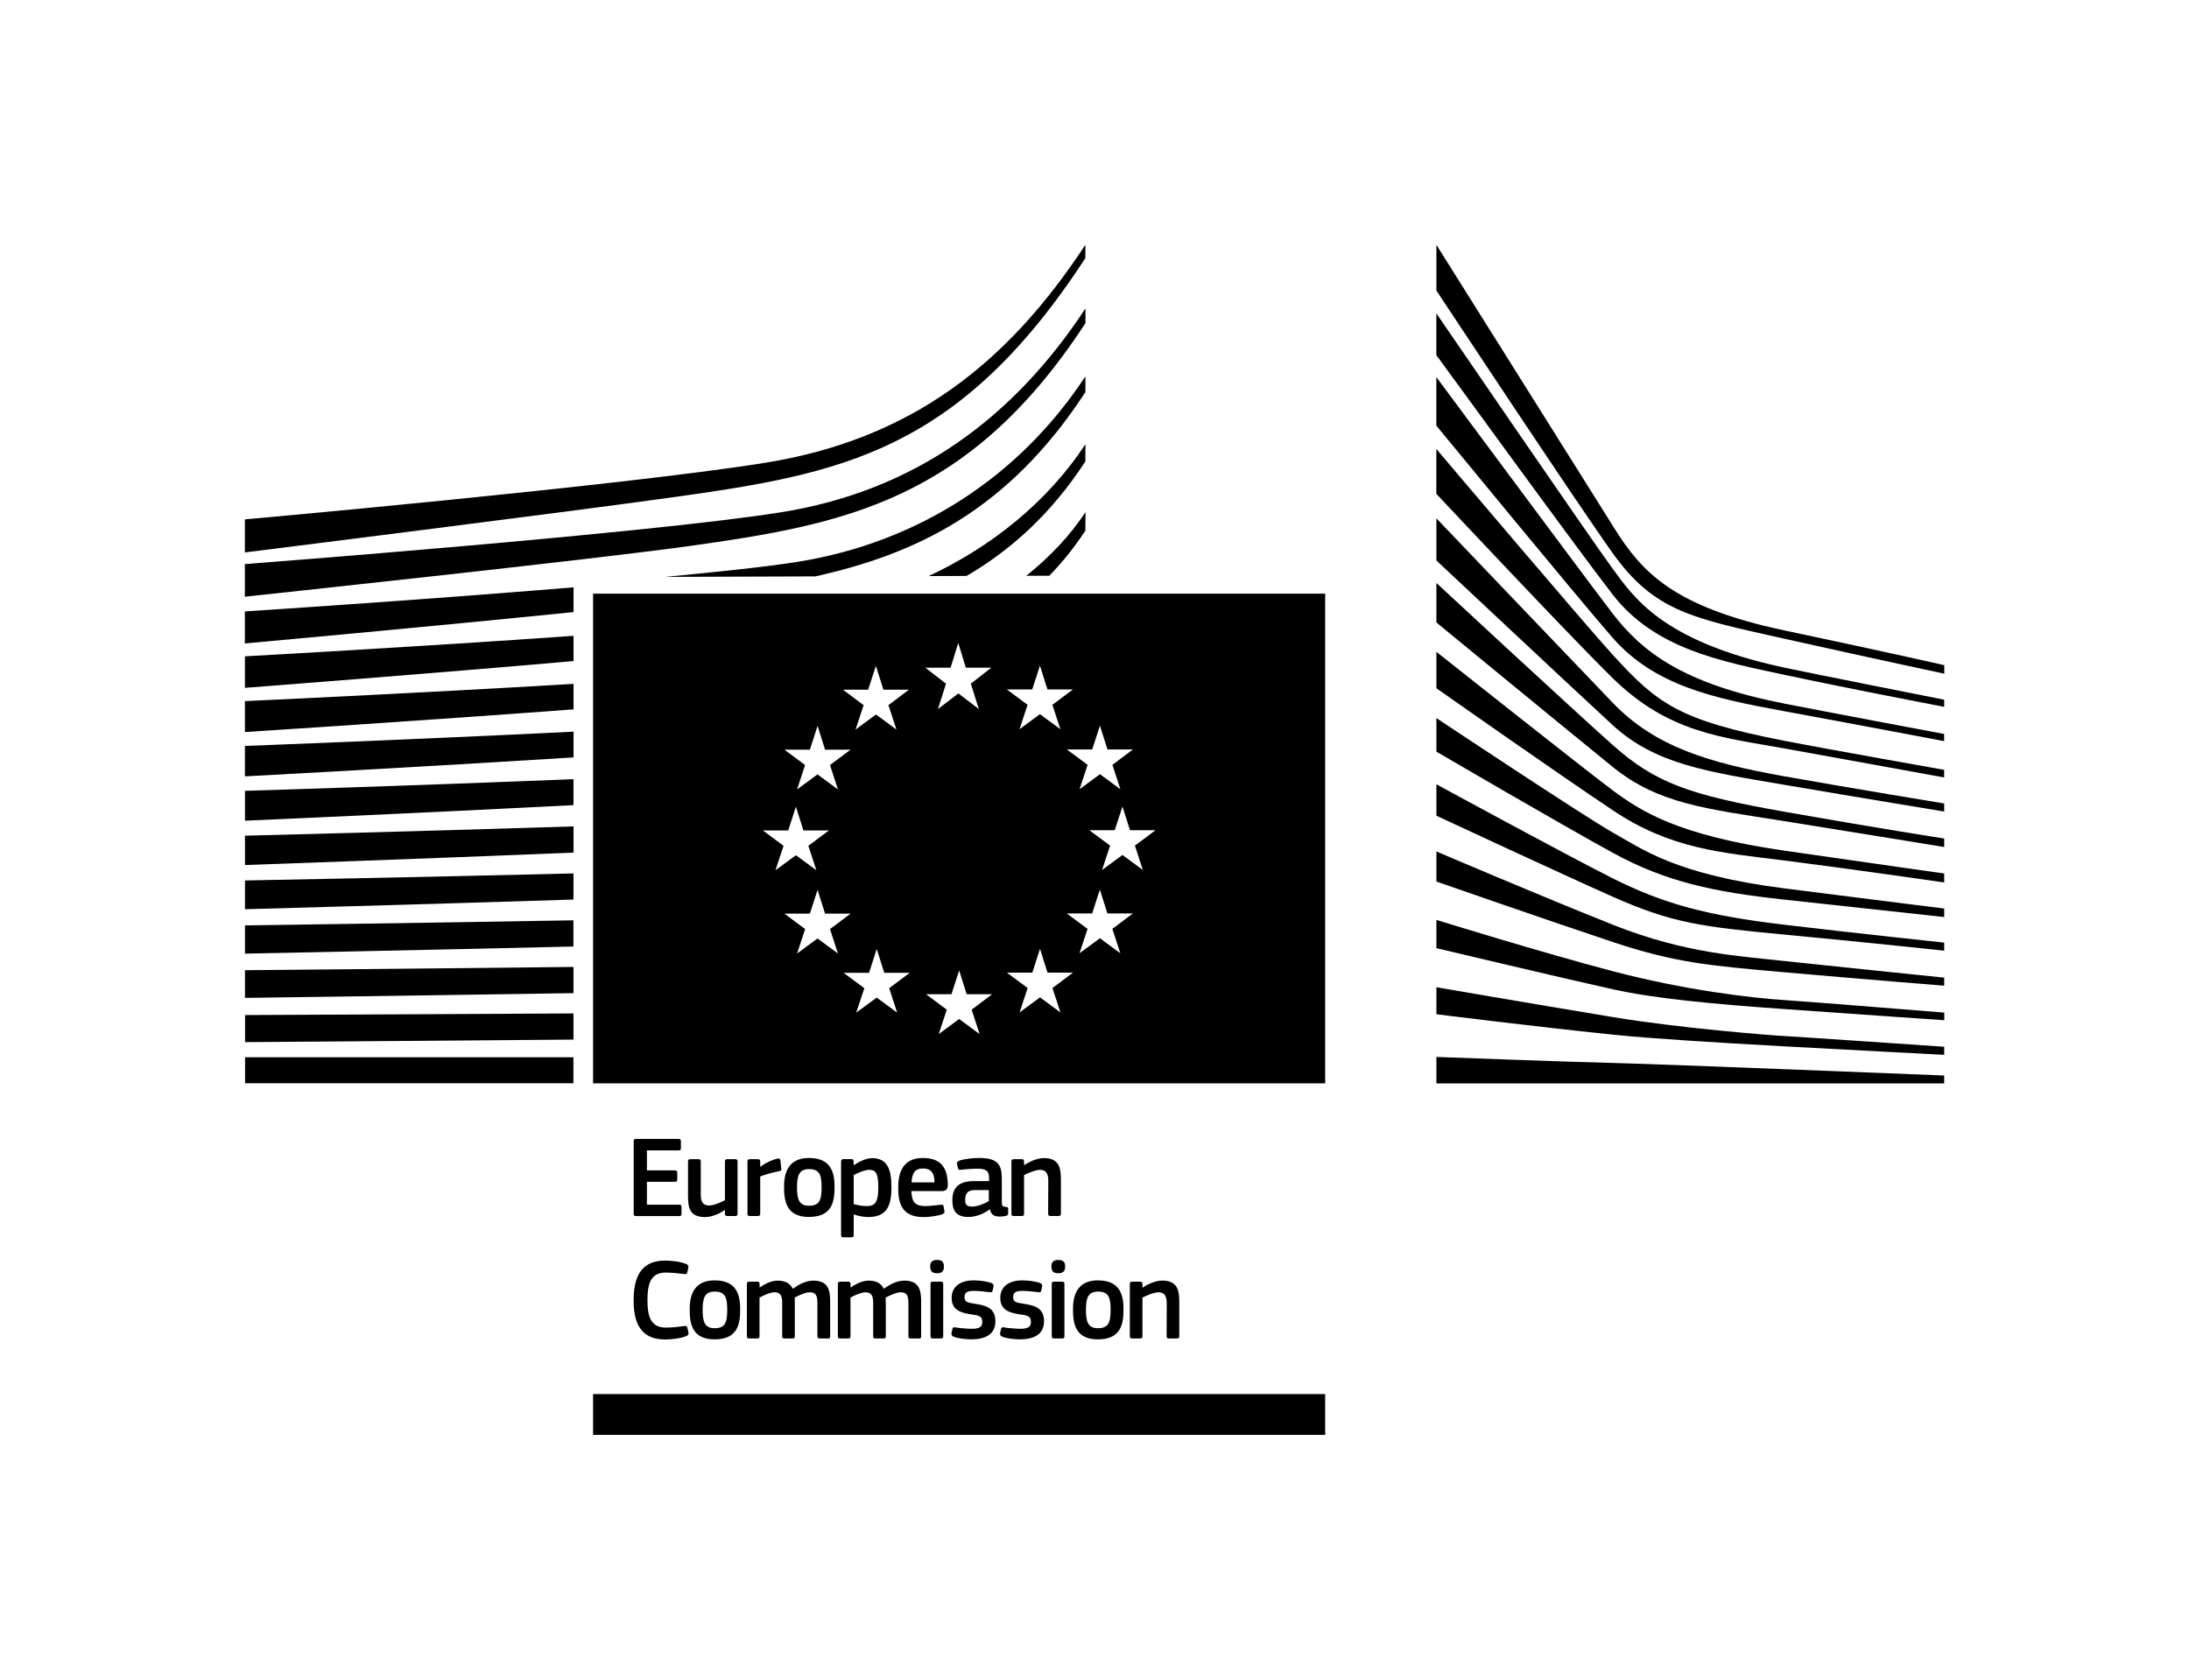 <?xml version="1.0" encoding="UTF-8"?>
<svg id="Logos" xmlns="http://www.w3.org/2000/svg" viewBox="0 0 341.67 262.22">
  <defs>
    <style>
      .cls-1 {
        fill: #000;
        stroke-width: 0px;
      }
    </style>
  </defs>
  <path class="cls-1" d="M224.2,38.22s23.47,37.39,27.77,44.24c4.29,6.85,9.2,12.28,26.57,15.96,17.37,3.68,24.93,5.42,24.93,5.42v1.33s-11.04-2.35-25.24-5.52c-14.2-3.17-20.01-4.24-26.48-13.25-5.39-7.5-27.55-41.04-27.55-41.04v-7.15Z"/>
  <path class="cls-1" d="M224.2,80.92s21.37,22.39,27.55,28.82c6.56,6.82,14.95,9.34,26.59,11.42,11.11,1.98,25.12,4.27,25.12,4.27v1.26s-13.16-2.16-25.12-4.2c-11.73-2.01-19.94-3.13-26.66-9.32-6.02-5.54-27.48-25.67-27.48-25.67v-6.59Z"/>
  <path class="cls-1" d="M224.2,91.01s20.32,18.87,27.55,25.32c6.65,5.93,12.04,7.78,26.66,10.37,14.62,2.59,25.05,4.2,25.05,4.2v1.33s-13.23-2.17-25.12-4.07c-11.89-1.89-19.47-2.64-26.59-8.41-8.21-6.66-27.55-22.58-27.55-22.58v-6.17Z"/>
  <path class="cls-1" d="M224.2,101.76s23.21,18.42,27.55,21.64c4.34,3.22,10.08,6.98,26.73,9.39,16.51,2.39,24.98,3.57,24.98,3.57v1.4s-14.97-2.17-24.98-3.43c-10.01-1.26-17.68-1.8-26.66-7.78-8.74-5.82-27.62-19.11-27.62-19.11v-5.68Z"/>
  <path class="cls-1" d="M224.2,112.1s23.28,15.5,27.69,17.96c4.41,2.45,9.59,6.45,26.59,8.62,17,2.17,24.98,3.15,24.98,3.15v1.33s-14.06-1.54-25.05-2.73c-10.98-1.19-18.47-2.8-26.66-7.29-8.19-4.48-27.55-15.8-27.55-15.8v-5.24Z"/>
  <path class="cls-1" d="M224.2,122.44s20.58,11.2,27.55,14.69c7.77,3.9,14.49,5.77,26.66,7.22,11.95,1.42,25.05,2.8,25.05,2.8v1.26s-12.11-1.3-25.05-2.52c-12.83-1.22-17.4-1.78-26.66-5.89-8.28-3.68-27.55-12.66-27.55-12.66v-4.91Z"/>
  <path class="cls-1" d="M224.2,132.92s16.26,6.96,27.69,11.5c11.24,4.46,19.83,4.84,26.66,5.61,3.01.34,24.91,2.59,24.91,2.59v1.26s-13.08-1.05-24.98-2.1c-11.9-1.05-17.03-1.5-26.66-4.69-9.75-3.24-27.62-9.47-27.62-9.47v-4.69Z"/>
  <path class="cls-1" d="M224.2,143.61s16.42,5.09,27.62,8.03c11.2,2.94,21.48,4.14,26.66,4.48,5.18.35,24.99,1.96,24.99,1.96v1.19s-11.27-.77-25.06-1.75c-11.15-.79-20.1-1.63-26.66-3.08-7.26-1.6-27.55-6.42-27.55-6.42v-4.41Z"/>
  <path class="cls-1" d="M224.2,154.12s13.43,2.32,27.62,4.67c10.64,1.76,25.05,2.87,26.59,2.94,1.54.07,25.05,1.68,25.05,1.68v1.26s-15.05-.78-25.05-1.33c-10.42-.58-20.78-1.21-26.66-1.82-13.18-1.37-27.55-3.19-27.55-3.19v-4.21Z"/>
  <path class="cls-1" d="M224.2,165s21.18.8,27.62.94c6.44.14,51.64,1.96,51.64,1.96v1.23h-79.26v-4.13Z"/>
  <path class="cls-1" d="M278.4,104.2c-19.17-4.13-23.51-11.14-26.73-15.48-3.22-4.35-27.48-39.8-27.48-39.8v6.52c.96,1.25,21.72,29.91,27.55,37.41,6.57,8.45,16.86,10.37,26.66,12.47,9.79,2.1,25.06,5.03,25.06,5.03v-1.12s-20.1-3.97-25.06-5.03Z"/>
  <path class="cls-1" d="M278.4,109.81c-15.74-3.08-22.11-8.06-26.73-14.08-4.62-6.03-27.48-36.86-27.48-36.86v7.58c.96,1.13,21.87,26.65,27.48,33.07,6.54,7.49,15.67,9.46,26.73,11.49,11.06,2.03,25.05,4.69,25.05,4.69v-1.12s-15.97-2.99-25.05-4.76Z"/>
  <path class="cls-1" d="M278.4,115.62c-16.37-3.18-19.73-5.79-26.66-13.38-4.36-4.77-26.61-31.04-27.55-32.15v7s20.79,22.18,27.48,28.73c8.77,8.6,17,9.25,26.73,11,9.73,1.75,25.05,4.55,25.05,4.55v-1.19s-18.5-3.28-25.05-4.55Z"/>
  <g>
    <path class="cls-1" d="M38.23,93.15s54.2-5.78,69.38-7.91c24-3.36,43.64-6.94,61.81-34.79,0,0,.02-1.58,0-2.29-11.13,16.93-26.48,28.48-47.62,31.83-20.65,3.28-83.58,8.07-83.58,8.07v5.09Z"/>
    <path class="cls-1" d="M38.22,86.24s50.23-6.29,66.78-8.61c26.18-3.66,44.59-6.95,64.41-37.33,0,0,.01-1.31,0-2.08-12.14,18.47-27.13,30.4-50.19,34.06-22.53,3.58-81,8.8-81,8.8v5.17Z"/>
  </g>
  <rect class="cls-1" x="38.25" y="165.05" width="51.25" height="4.06"/>
  <path class="cls-1" d="M169.41,82.85s.03-2.39.02-2.9c-2.41,3.67-5.58,7-9.24,9.93h3.59c2.02-2.08,3.91-4.41,5.62-7.03Z"/>
  <path class="cls-1" d="M169.41,72.05s.02-2.12.01-2.7c-5.81,8.84-14.46,15.9-24.46,20.58l5.9-.02c6.82-3.97,13.16-9.61,18.54-17.86Z"/>
  <path class="cls-1" d="M169.41,61.25s.02-1.85,0-2.49c-10.11,15.39-25.83,25.92-45.05,28.97-4.55.72-11.96,1.52-20.57,2.33l23.47-.08c15.49-3.45,29.99-10.12,42.13-28.73Z"/>
  <path class="cls-1" d="M206.73,92.68h-114.16v76.44h114.27v-76.44h-.12ZM171.68,113.28l1.18,3.72h3.97l-3.2,2.4,1.25,3.81-3.19-2.35-3.19,2.35,1.26-3.81-3.24-2.4h3.96l1.2-3.72ZM161.12,107.63l1.2-3.72,1.17,3.72h3.98l-3.21,2.4,1.25,3.81-3.19-2.35-3.19,2.35,1.26-3.81-3.24-2.4h3.97ZM135.51,107.67l1.2-3.72,1.18,3.72h3.98l-3.2,2.41,1.25,3.81-3.19-2.35-3.19,2.35,1.26-3.81-3.23-2.41h3.96ZM126.41,117.03l1.2-3.72,1.17,3.72h3.98l-3.21,2.4,1.24,3.81-3.19-2.35-3.19,2.35,1.25-3.81-3.23-2.4h3.97ZM119.07,129.64h3.96l1.2-3.71,1.17,3.71h3.98l-3.21,2.4,1.25,3.81-3.19-2.34-3.19,2.34,1.26-3.81-3.23-2.4ZM127.61,146.5l-3.19,2.35,1.25-3.81-3.23-2.41h3.97l1.2-3.71,1.17,3.71h3.98l-3.21,2.41,1.24,3.81-3.19-2.35ZM140.03,158.08l-3.19-2.35-3.19,2.35,1.26-3.81-3.23-2.4h3.96l1.2-3.72,1.18,3.72h3.97l-3.2,2.4,1.24,3.81ZM148.37,104.23l1.2-3.86,1.18,3.86h3.98l-3.2,2.5,1.25,3.96-3.19-2.44-3.19,2.44,1.26-3.96-3.23-2.5h3.96ZM152.9,161.43l-3.19-2.35-3.19,2.35,1.26-3.81-3.24-2.41h3.97l1.2-3.72,1.17,3.72h3.98l-3.2,2.41,1.24,3.81ZM165.52,158.05l-3.19-2.35-3.19,2.35,1.26-3.81-3.24-2.4h3.97l1.2-3.72,1.17,3.72h3.98l-3.21,2.4,1.25,3.81ZM174.87,148.82l-3.19-2.35-3.19,2.35,1.26-3.81-3.24-2.41h3.96l1.2-3.72,1.18,3.72h3.97l-3.2,2.41,1.25,3.81ZM178.39,135.82l-3.19-2.35-3.19,2.35,1.26-3.81-3.24-2.4h3.96l1.21-3.71,1.17,3.71h3.98l-3.21,2.4,1.24,3.81Z"/>
  <path class="cls-1" d="M89.51,158.21c-26.15.14-51.26.25-51.26.25v4.23s26.3-.19,51.26-.4v-4.08Z"/>
  <path class="cls-1" d="M89.51,150.95c-25.97.29-51.27.51-51.27.51v4.32s26.57-.35,51.27-.74v-4.09Z"/>
  <path class="cls-1" d="M89.5,143.67c-25.78.45-51.26.79-51.26.79v4.41s26.85-.53,51.26-1.11v-4.09Z"/>
  <path class="cls-1" d="M89.51,136.35c-25.59.63-51.27,1.1-51.27,1.1v4.49s27.16-.74,51.27-1.51v-4.09Z"/>
  <path class="cls-1" d="M89.52,129.01c-25.4.81-51.28,1.45-51.28,1.45v4.58s27.49-.96,51.28-1.94v-4.08Z"/>
  <path class="cls-1" d="M89.51,121.64c-25.2,1.02-51.27,1.82-51.27,1.82v4.66s27.83-1.22,51.27-2.43v-4.06Z"/>
  <path class="cls-1" d="M89.52,114.22c-25.01,1.24-51.29,2.23-51.29,2.23v4.75s28.2-1.51,51.29-2.96v-4.02Z"/>
  <path class="cls-1" d="M89.52,106.76c-24.82,1.48-51.29,2.69-51.29,2.69v4.83s28.58-1.84,51.29-3.54v-3.98Z"/>
  <path class="cls-1" d="M89.52,99.26c-24.65,1.74-51.29,3.2-51.29,3.2v4.92s28.96-2.22,51.29-4.18v-3.93Z"/>
  <path class="cls-1" d="M89.52,91.69c-24.5,2.03-51.3,3.76-51.3,3.76v5s29.35-2.66,51.3-4.9v-3.86Z"/>
  <g>
    <path class="cls-1" d="M98.91,178.16c0-.23.11-.36.36-.36h6.67c.22,0,.34.13.34.34v1.12c0,.22-.09.33-.36.33h-4.95v3.12h4.38c.24,0,.36.11.36.33v1.12c0,.22-.09.33-.36.33h-4.38v3.57h5.07c.22,0,.33.11.33.34v1.11c0,.24-.09.33-.34.33h-6.76c-.25,0-.36-.11-.36-.33v-11.34Z"/>
    <path class="cls-1" d="M114.78,189.83h-1.29c-.27,0-.34-.13-.34-.34v-.56l-.04-.02c-.71.49-1.94,1.09-3.04,1.09-2.45,0-2.68-1.45-2.68-3.35v-5.33c0-.22.09-.36.34-.36h1.32c.24,0,.33.13.33.36v5.09c0,1.09.22,1.78,1.32,1.78.78,0,1.97-.58,2.45-.82v-6.05c0-.22.07-.36.34-.36h1.29c.25,0,.34.13.34.36v8.17c0,.23-.09.34-.34.34Z"/>
    <path class="cls-1" d="M118.65,189.49c0,.22-.09.34-.34.34h-1.3c-.25,0-.34-.11-.34-.34v-8.17c0-.23.09-.36.34-.36h1.29c.27,0,.36.14.36.36v.8l.04.04c.54-.51,1.83-1.12,2.68-1.29.24-.05.4,0,.43.31l.13,1.21c.02.25.04.36-.34.44-1.01.2-2.3.56-2.94.83v5.83Z"/>
    <path class="cls-1" d="M126.26,189.98c-3.64,0-3.88-2.66-3.88-4.73,0-1.7.38-4.48,3.88-4.48s4,2.34,4,4.48-.25,4.73-4,4.73ZM126.28,182.51c-1.54,0-1.88.98-1.88,2.86s.34,2.86,1.87,2.86c1.65,0,1.97-.92,1.97-2.86s-.31-2.86-1.96-2.86Z"/>
    <path class="cls-1" d="M135.53,189.99c-.6,0-1.43-.11-2.26-.4l-.02.02v3.19c0,.2-.05.36-.34.36h-1.29c-.29,0-.34-.13-.34-.36v-11.49c0-.23.09-.36.34-.36h1.29c.25,0,.33.14.33.36v.54l.05.04c.65-.45,1.81-1.09,2.86-1.09,2.37,0,2.99,1.79,2.99,4.53,0,2.95-.74,4.66-3.61,4.66ZM135.68,182.62c-.74,0-1.88.53-2.43.82v4.53c.82.24,1.47.31,2.08.31,1.3,0,1.76-.67,1.76-2.95s-.45-2.7-1.41-2.7Z"/>
    <path class="cls-1" d="M142.25,185.94c.05,1.83.71,2.34,2.19,2.34.65,0,1.67-.13,2.36-.2.33-.04.43-.04.49.31l.11.6c.05.27.02.42-.31.56-.71.27-2.03.45-2.92.45-3.46,0-3.97-2.21-3.97-4.57,0-1.76.33-4.66,3.86-4.66,3.24,0,3.82,2.1,3.88,4.06.02.65-.16,1.11-.89,1.11h-4.8ZM142.27,184.58h3.59c0-1.11-.29-2.17-1.79-2.17-1.34,0-1.7.81-1.79,2.17Z"/>
    <path class="cls-1" d="M154.46,188.8c-.91.69-2.12,1.18-3.33,1.18-1.92,0-2.48-1.05-2.48-2.57-.02-2.12,1.12-3.03,3.41-3.03h2.32v-.47c0-1.09-.4-1.47-1.88-1.47-.6,0-1.74.09-2.46.16-.36.06-.45.04-.51-.22l-.16-.67c-.04-.24.02-.38.42-.54.78-.27,2.21-.4,3.06-.4,3.13,0,3.52,1.29,3.52,3.32v3.5c0,.74.09.76.65.83.27.02.34.07.34.27v.76c0,.2-.13.33-.43.38-.29.05-.58.09-.85.09-.85,0-1.38-.25-1.56-1.1l-.04-.02ZM154.35,185.79h-2.21c-.91,0-1.49.33-1.49,1.52,0,.8.27,1.05,1.12,1.05.78,0,1.88-.45,2.57-.85v-1.72Z"/>
    <path class="cls-1" d="M165.24,189.83h-1.3c-.24,0-.34-.11-.34-.34l.02-5.09c0-1.07-.25-1.78-1.3-1.78-.72,0-1.99.58-2.48.82v6.05c0,.22-.09.34-.34.34h-1.29c-.25,0-.34-.11-.34-.34v-8.17c0-.23.09-.36.34-.36h1.29c.25,0,.34.13.34.36v.54s.04.02.05.02c.67-.47,1.94-1.09,3.04-1.09,2.45,0,2.66,1.61,2.66,3.44v5.25c0,.22-.07.34-.34.34Z"/>
    <path class="cls-1" d="M103.78,196.79c.89,0,2.36.13,3.32.53.29.13.4.27.34.56l-.16.74c-.05.22-.15.31-.47.27-.89-.11-1.98-.23-2.92-.23-2.46,0-2.83,1.99-2.83,4.35s.45,4.24,2.83,4.24c1.05,0,1.94-.11,2.92-.24.34-.04.42.05.49.29l.15.69c.07.29-.02.45-.31.58-.89.38-2.46.54-3.35.54-4.04,0-4.89-2.99-4.89-6.07s.76-6.25,4.89-6.25Z"/>
    <path class="cls-1" d="M111.53,209.09c-3.64,0-3.88-2.66-3.88-4.73,0-1.7.38-4.48,3.88-4.48s4,2.34,4,4.48-.25,4.73-4,4.73ZM111.55,201.63c-1.54,0-1.88.98-1.88,2.86s.34,2.86,1.87,2.86c1.65,0,1.97-.92,1.97-2.86s-.31-2.86-1.96-2.86Z"/>
    <path class="cls-1" d="M129.23,208.95h-1.3c-.25,0-.34-.11-.34-.34v-5.15c0-1.34-.33-1.72-1.23-1.72-.67,0-1.76.53-2.32.82,0,.18.02.51.02.92v5.13c0,.22-.07.34-.34.34h-1.32c-.24,0-.31-.11-.31-.34v-5.24c0-1.1-.29-1.63-1.2-1.63-.63,0-1.65.45-2.34.82v6.05c0,.22-.09.34-.34.34h-1.3c-.24,0-.33-.11-.33-.34v-8.17c0-.23.09-.36.33-.36h1.29c.27,0,.36.14.36.36v.53l.02.02c.71-.49,1.7-1.03,2.7-1.07,1.05,0,1.92.22,2.48,1.27.91-.67,2.03-1.27,3.19-1.27,2.39,0,2.63,1.56,2.63,3.37v5.33c0,.22-.07.34-.33.34Z"/>
    <path class="cls-1" d="M143.43,208.95h-1.3c-.25,0-.34-.11-.34-.34v-5.15c0-1.34-.33-1.72-1.23-1.72-.67,0-1.76.53-2.32.82,0,.18.02.51.02.92v5.13c0,.22-.07.34-.34.34h-1.32c-.24,0-.31-.11-.31-.34v-5.24c0-1.1-.29-1.63-1.2-1.63-.63,0-1.65.45-2.34.82v6.05c0,.22-.09.34-.34.34h-1.3c-.24,0-.33-.11-.33-.34v-8.17c0-.23.09-.36.33-.36h1.29c.27,0,.36.14.36.36v.53l.02.02c.71-.49,1.7-1.03,2.7-1.07,1.05,0,1.92.22,2.48,1.27.91-.67,2.03-1.27,3.19-1.27,2.39,0,2.63,1.56,2.63,3.37v5.33c0,.22-.07.34-.33.34Z"/>
    <path class="cls-1" d="M146.26,198.77c-.94,0-1.07-.53-1.07-1.05,0-.58.2-1.03,1.07-1.03s1.07.42,1.07,1.03c0,.56-.16,1.05-1.07,1.05ZM147.22,208.61c0,.2-.07.34-.33.34h-1.29c-.25,0-.36-.11-.36-.34v-8.19c0-.25.11-.34.36-.34h1.29c.25,0,.33.14.33.34v8.19Z"/>
    <path class="cls-1" d="M151.71,209.09c-.91,0-2.12-.13-2.81-.4-.36-.15-.43-.31-.38-.6l.13-.6c.05-.29.18-.31.47-.27.8.13,1.96.22,2.57.22,1.16,0,1.63-.31,1.63-1.03,0-.83-.31-1.02-1.45-1.18-1.78-.25-3.33-.63-3.33-2.61,0-1.79,1.38-2.74,3.41-2.74.74,0,1.99.11,2.75.4.31.13.43.27.38.54l-.15.65c-.05.25-.16.29-.49.25-.78-.09-1.79-.2-2.46-.2-1.16,0-1.43.33-1.43,1.02s.43.8,1.54.98c1.72.25,3.28.6,3.28,2.75s-1.79,2.81-3.66,2.81Z"/>
    <path class="cls-1" d="M159.3,209.09c-.91,0-2.12-.13-2.81-.4-.36-.15-.43-.31-.38-.6l.13-.6c.05-.29.18-.31.47-.27.8.13,1.96.22,2.57.22,1.16,0,1.63-.31,1.63-1.03,0-.83-.31-1.02-1.45-1.18-1.78-.25-3.33-.63-3.33-2.61,0-1.79,1.38-2.74,3.41-2.74.74,0,1.99.11,2.75.4.31.13.43.27.38.54l-.15.65c-.05.25-.16.29-.49.25-.78-.09-1.79-.2-2.46-.2-1.16,0-1.43.33-1.43,1.02s.43.8,1.54.98c1.72.25,3.28.6,3.28,2.75s-1.79,2.81-3.66,2.81Z"/>
    <path class="cls-1" d="M165.18,198.77c-.94,0-1.07-.53-1.07-1.05,0-.58.2-1.03,1.07-1.03s1.07.42,1.07,1.03c0,.56-.16,1.05-1.07,1.05ZM166.14,208.61c0,.2-.07.34-.33.34h-1.29c-.25,0-.36-.11-.36-.34v-8.19c0-.25.11-.34.36-.34h1.29c.25,0,.33.14.33.34v8.19Z"/>
    <path class="cls-1" d="M171.36,209.09c-3.64,0-3.88-2.66-3.88-4.73,0-1.7.38-4.48,3.88-4.48s4,2.34,4,4.48-.25,4.73-4,4.73ZM171.38,201.63c-1.54,0-1.88.98-1.88,2.86s.34,2.86,1.87,2.86c1.65,0,1.98-.92,1.98-2.86s-.31-2.86-1.96-2.86Z"/>
    <path class="cls-1" d="M183.73,208.95h-1.3c-.24,0-.34-.11-.34-.34l.02-5.09c0-1.07-.25-1.78-1.31-1.78-.72,0-1.99.58-2.48.82v6.05c0,.22-.09.34-.34.34h-1.29c-.25,0-.34-.11-.34-.34v-8.17c0-.23.09-.36.34-.36h1.29c.25,0,.34.13.34.36v.54s.04.02.05.02c.67-.47,1.94-1.09,3.04-1.09,2.45,0,2.66,1.61,2.66,3.44v5.25c0,.22-.07.34-.34.34Z"/>
  </g>
  <polygon class="cls-1" points="92.57 224 206.84 224 206.84 217.63 92.57 217.63 92.57 224 92.57 224"/>
</svg>